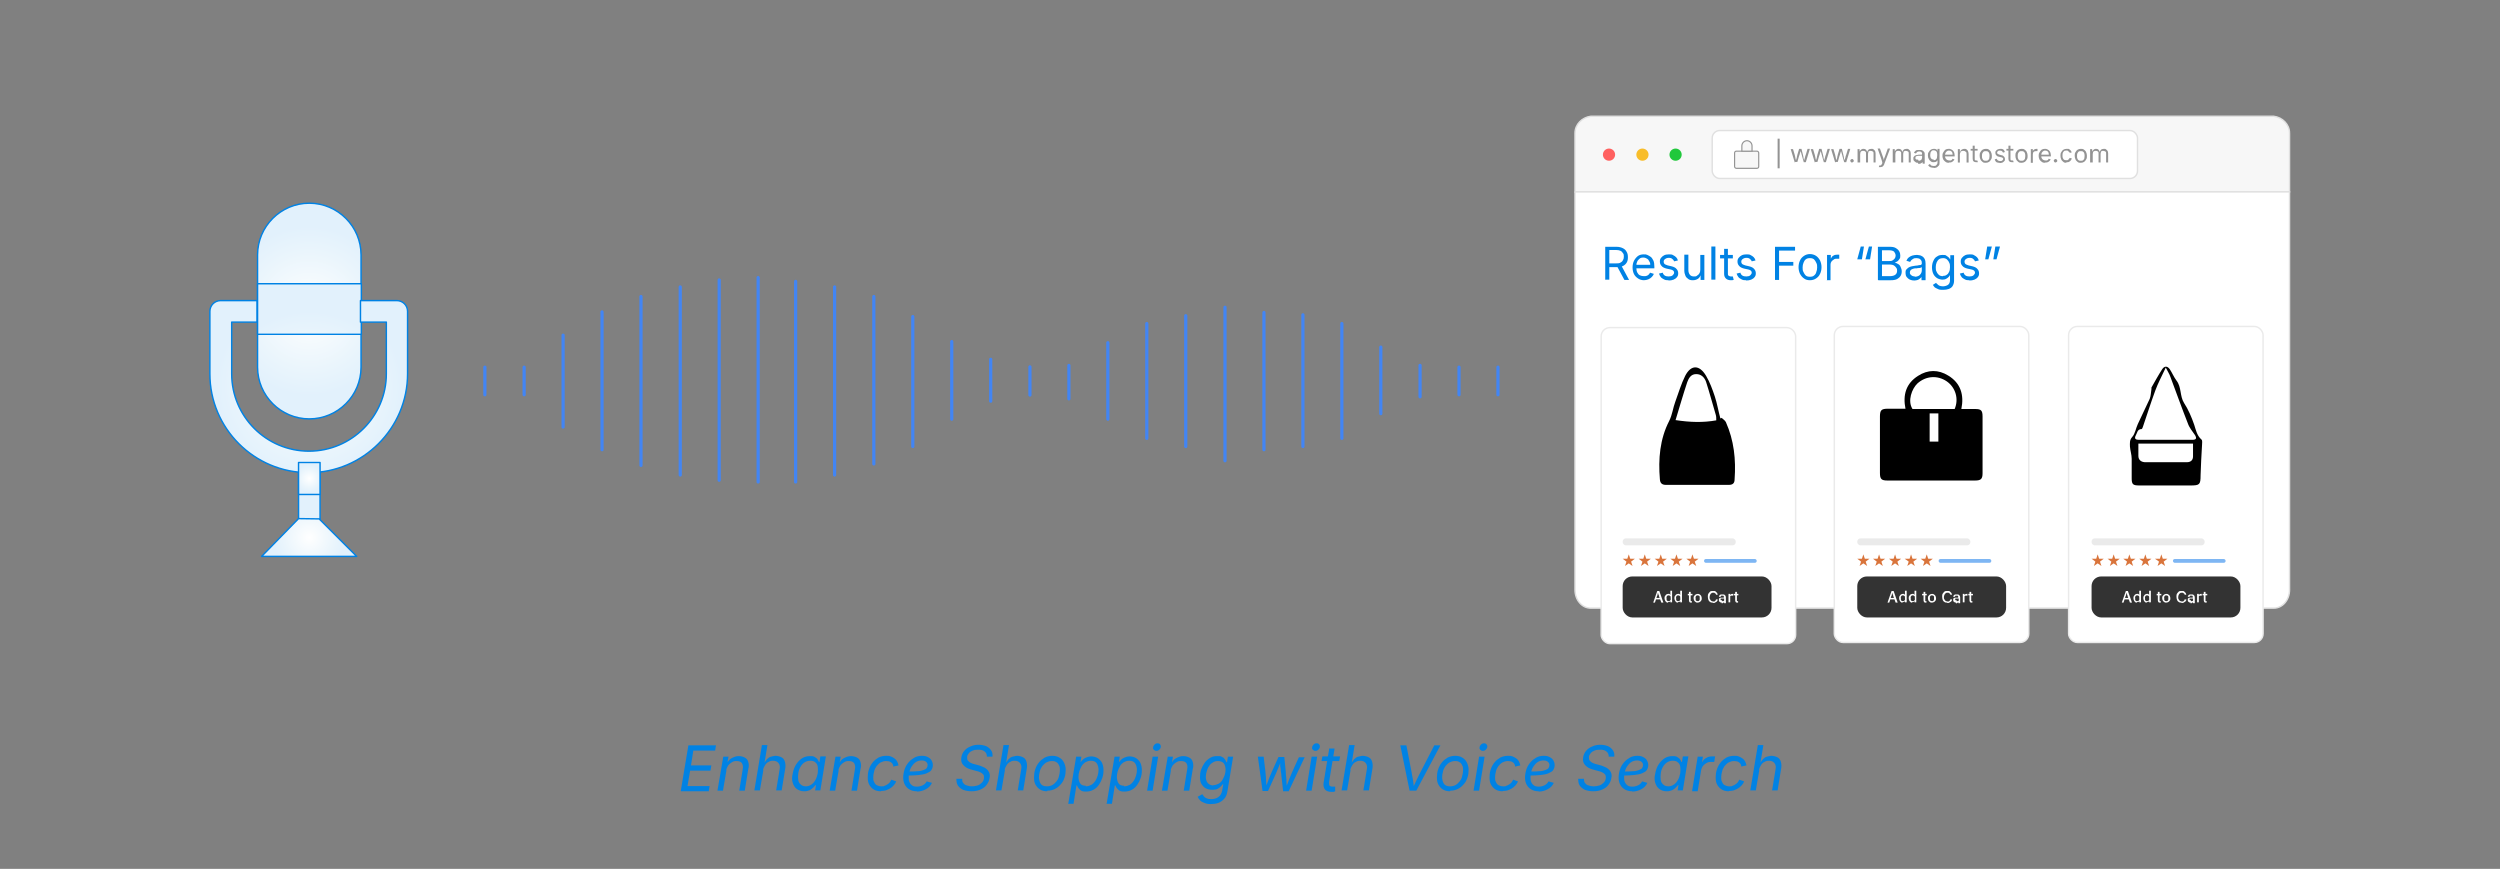 <?xml version="1.0" encoding="UTF-8"?>
<svg id="_09-Voice-Search" data-name=" 09-Voice-Search" xmlns="http://www.w3.org/2000/svg" version="1.1" xmlns:xlink="http://www.w3.org/1999/xlink" viewBox="0 0 860 298.9">
  <rect x="0" y="0" width="860" height="298.9" fill="#808080" stroke="none"/>
  <defs>
    <style>
      .cls-1 {
        fill: #f8bd2a;
      }

      .cls-1, .cls-2, .cls-3, .cls-4, .cls-5, .cls-6, .cls-7, .cls-8, .cls-9, .cls-10, .cls-11 {
        stroke-width: 0px;
      }

      .cls-12, .cls-13 {
        fill: #f7f7f7;
      }

      .cls-12, .cls-13, .cls-14, .cls-15 {
        stroke-miterlimit: 10;
      }

      .cls-12, .cls-14, .cls-15 {
        stroke-width: .5px;
      }

      .cls-12, .cls-15 {
        stroke: #e0e0e0;
      }

      .cls-2 {
        fill: #eaeaea;
      }

      .cls-3 {
        fill: #000;
      }

      .cls-16 {
        fill: url(#radial-gradient-4);
      }

      .cls-16, .cls-17, .cls-18, .cls-19, .cls-20, .cls-21 {
        stroke-linecap: round;
        stroke-linejoin: round;
      }

      .cls-16, .cls-17, .cls-18, .cls-19, .cls-21 {
        stroke: #0082e4;
        stroke-width: .5px;
      }

      .cls-13 {
        stroke: #939393;
        stroke-width: .4px;
      }

      .cls-17 {
        fill: url(#radial-gradient-2);
      }

      .cls-18 {
        fill: url(#radial-gradient);
      }

      .cls-14 {
        stroke: #eaeaea;
      }

      .cls-14, .cls-15, .cls-7 {
        fill: #fff;
      }

      .cls-4 {
        fill: #21c83c;
      }

      .cls-5 {
        fill: #4898ef;
        isolation: isolate;
        opacity: .7;
      }

      .cls-19 {
        fill: url(#radial-gradient-5);
      }

      .cls-20 {
        fill: none;
        stroke: #4285f4;
        stroke-width: 1.1px;
      }

      .cls-6 {
        fill: #333;
      }

      .cls-21 {
        fill: url(#radial-gradient-3);
      }

      .cls-8 {
        fill: #0082e4;
      }

      .cls-9 {
        fill: #d9743b;
      }

      .cls-10 {
        fill: #939393;
      }

      .cls-11 {
        fill: #ff6160;
      }
    </style>
    <radialGradient id="radial-gradient" cx="106.4" cy="193" fx="106.4" fy="193" r="29.1" gradientTransform="translate(0 300) scale(1 -1)" gradientUnits="userSpaceOnUse">
      <stop offset="0" stop-color="#fff"/>
      <stop offset=".7" stop-color="#eaf5fc"/>
      <stop offset="1" stop-color="#e2f1fc"/>
    </radialGradient>
    <radialGradient id="radial-gradient-2" cx="106.4" cy="161.1" fx="106.4" fy="161.1" r="31.8" gradientTransform="translate(0 300) scale(1 -1)" gradientUnits="userSpaceOnUse">
      <stop offset="0" stop-color="#fff"/>
      <stop offset=".7" stop-color="#eaf5fc"/>
      <stop offset="1" stop-color="#e2f1fc"/>
    </radialGradient>
    <radialGradient id="radial-gradient-3" cx="106.4" cy="115.1" fx="106.4" fy="115.1" r="12.4" gradientTransform="translate(0 300) scale(1 -1)" gradientUnits="userSpaceOnUse">
      <stop offset="0" stop-color="#fff"/>
      <stop offset=".7" stop-color="#eaf5fc"/>
      <stop offset="1" stop-color="#e2f1fc"/>
    </radialGradient>
    <radialGradient id="radial-gradient-4" cx="106.4" cy="167.1" fx="106.4" fy="167.1" r="31.9" gradientTransform="translate(0 300) scale(1 -1)" gradientUnits="userSpaceOnUse">
      <stop offset="0" stop-color="#fff"/>
      <stop offset=".7" stop-color="#eaf5fc"/>
      <stop offset="1" stop-color="#e2f1fc"/>
    </radialGradient>
    <radialGradient id="radial-gradient-5" cx="106.4" cy="135.4" fx="106.4" fy="135.4" r="4.7" gradientTransform="translate(0 300) scale(1 -1)" gradientUnits="userSpaceOnUse">
      <stop offset="0" stop-color="#fff"/>
      <stop offset=".7" stop-color="#eaf5fc"/>
      <stop offset="1" stop-color="#e2f1fc"/>
    </radialGradient>
  </defs>
  <path class="cls-8" d="M234.2,272l2.6-15.6h9.5l-.3,1.8h-7.5l-.8,5.1h7l-.3,1.8h-7l-.9,5.3h7.6l-.3,1.8h-9.6Z"/>
  <path class="cls-8" d="M249.9,265l-1.2,7h-1.9l2-11.7h1.8l-.5,2.8h-.3c.5-1.1,1.1-1.9,1.9-2.3s1.5-.7,2.4-.7,1.5.2,2.1.5c.6.3,1,.8,1.2,1.5.2.7.3,1.5,0,2.5l-1.2,7.4h-1.9l1.2-7.4c.2-.9,0-1.6-.3-2.1-.4-.5-1-.7-1.8-.7s-1.1.1-1.6.4c-.5.3-.9.6-1.3,1.1-.3.5-.6,1.1-.7,1.7h0Z"/>
  <path class="cls-8" d="M262.6,264.9l-1.2,7h-1.9l2.6-15.6h1.9l-1.1,6.7h-.3c.4-.7.8-1.3,1.2-1.8.4-.4.9-.8,1.4-.9s1.1-.3,1.6-.3,1.5.2,2,.5c.6.3,1,.8,1.2,1.5s.3,1.5.1,2.5l-1.2,7.4h-1.9l1.2-7.3c.2-.9,0-1.6-.4-2.1s-1-.8-1.8-.8-1.1.1-1.6.4c-.5.2-.9.6-1.2,1.1-.3.5-.6,1-.7,1.7Z"/>
  <path class="cls-8" d="M276.6,272.2c-1,0-1.8-.3-2.5-.8-.7-.5-1.1-1.2-1.4-2.1-.3-.9-.3-2,0-3.2.2-1.2.6-2.3,1.2-3.2.6-.9,1.3-1.6,2.1-2.1.8-.5,1.7-.7,2.7-.7s1.3.1,1.7.4c.4.2.7.5.9.8.2.3.3.6.4.8h.2l.3-1.9h1.9l-1.9,11.7h-1.8l.3-1.8h-.2c-.2.2-.4.5-.7.8-.3.3-.7.6-1.2.9-.5.2-1.1.4-1.8.4ZM277.2,270.5c.7,0,1.3-.2,1.9-.6s1-.9,1.4-1.6c.4-.7.6-1.4.8-2.3.1-.9.1-1.6,0-2.3-.1-.6-.4-1.2-.9-1.5-.4-.4-1-.5-1.7-.5s-1.4.2-2,.6c-.6.4-1,.9-1.4,1.6-.4.7-.6,1.4-.7,2.2-.1.8-.1,1.6,0,2.2.1.7.4,1.2.9,1.6.4.4,1,.6,1.8.6Z"/>
  <path class="cls-8" d="M288.5,265l-1.2,7h-1.9l2-11.7h1.8l-.5,2.8h-.3c.5-1.1,1.1-1.9,1.9-2.3s1.5-.7,2.4-.7,1.5.2,2.1.5,1,.8,1.2,1.5c.2.7.3,1.5,0,2.5l-1.2,7.4h-1.9l1.2-7.4c.2-.9,0-1.6-.3-2.1-.4-.5-1-.7-1.8-.7s-1.1.1-1.6.4c-.5.3-.9.6-1.3,1.1-.3.5-.6,1.1-.7,1.7Z"/>
  <path class="cls-8" d="M303,272.2c-.9,0-1.8-.2-2.4-.6-.7-.4-1.2-1-1.6-1.7-.4-.7-.5-1.6-.5-2.5s.1-1.8.4-2.7.7-1.7,1.3-2.4c.5-.7,1.2-1.2,2-1.7.8-.4,1.7-.6,2.6-.6s1.1,0,1.6.2c.5.2.9.4,1.3.7.4.3.7.6.9,1,.2.4.4.9.5,1.4l-1.8.4c0-.3-.1-.6-.2-.8s-.3-.5-.5-.6c-.2-.2-.5-.3-.8-.4-.3,0-.6-.1-1-.1-.7,0-1.3.2-1.9.5-.5.3-1,.8-1.4,1.3-.4.6-.7,1.2-.8,1.8-.2.7-.3,1.3-.3,2s0,1.1.3,1.6c.2.5.5.9.9,1.1s.9.4,1.6.4.8,0,1.1-.2c.4-.1.7-.3,1-.5.3-.2.6-.4.8-.7.2-.3.4-.6.5-.9l1.7.6c-.2.5-.5,1-.9,1.4-.4.4-.8.8-1.2,1s-.9.5-1.5.7c-.5.1-1.1.2-1.6.2Z"/>
  <path class="cls-8" d="M315.4,272.2c-1,0-1.8-.2-2.5-.6-.7-.4-1.2-.9-1.6-1.6-.4-.7-.6-1.6-.6-2.5s.2-2,.5-2.9c.3-.9.8-1.7,1.4-2.4.6-.7,1.3-1.2,2-1.6s1.6-.6,2.5-.6,1.4.1,2,.4,1,.6,1.3,1.1.5,1,.5,1.7-.2,1.2-.5,1.7c-.3.5-.9.8-1.6,1.1-.7.3-1.6.5-2.7.6s-2.4.2-4,.2l.3-1.4c1.3,0,2.3,0,3.2-.1.9,0,1.5-.2,2.1-.4.5-.2.9-.4,1.1-.7.2-.3.3-.7.3-1.1s-.2-.8-.6-1.1-.9-.4-1.5-.4-1.5.2-2,.6c-.6.4-1,.9-1.4,1.5s-.6,1.2-.8,1.9c-.2.7-.2,1.3-.2,1.9s0,1.1.3,1.6c.2.5.5.8.9,1.1.4.3,1,.4,1.7.4s1.4-.2,2-.5,1-.8,1.3-1.3l1.8.5c-.4.9-1.1,1.7-2.1,2.2-.9.5-2,.8-3.1.8Z"/>
  <path class="cls-8" d="M334.2,272.2c-1.1,0-2.1-.2-2.9-.5-.8-.4-1.4-.9-1.8-1.5s-.5-1.4-.5-2.3h2c0,.6,0,1.1.4,1.5.3.4.7.7,1.2.8.5.2,1.1.3,1.7.3s1.4-.1,2-.3c.6-.2,1.1-.6,1.5-1s.6-.9.7-1.5c0-.5,0-.9-.2-1.2-.2-.3-.6-.6-1-.8-.4-.2-.9-.4-1.5-.5l-1.8-.5c-1.1-.3-2-.8-2.6-1.5-.6-.6-.9-1.5-.7-2.6.1-.9.5-1.7,1-2.3.6-.7,1.3-1.2,2.1-1.5.8-.4,1.8-.6,2.8-.6s1.9.2,2.7.5c.8.4,1.3.9,1.7,1.5.4.6.5,1.3.4,2.1h-1.9c0-.8-.2-1.3-.8-1.8s-1.3-.6-2.3-.6-1.3.1-1.8.3c-.5.2-1,.5-1.3.9-.3.4-.6.8-.6,1.3,0,.5,0,1,.3,1.3.3.3.6.6,1.1.8.4.2.8.3,1.2.4l1.5.4c.4.1.8.3,1.3.5.5.2.9.4,1.3.8.4.3.7.7.9,1.2.2.5.3,1.1.1,1.9-.1.9-.5,1.6-1,2.3-.5.7-1.2,1.2-2.1,1.6s-1.9.6-3.1.6Z"/>
  <path class="cls-8" d="M345.7,264.9l-1.2,7h-1.9l2.6-15.6h1.9l-1.1,6.7h-.3c.4-.7.8-1.3,1.2-1.8.4-.4.9-.8,1.4-.9s1.1-.3,1.6-.3,1.5.2,2,.5c.6.3,1,.8,1.2,1.5s.3,1.5.1,2.5l-1.2,7.4h-1.9l1.2-7.3c.2-.9,0-1.6-.4-2.1s-1-.8-1.8-.8-1.1.1-1.6.4c-.5.2-.9.6-1.2,1.1-.3.5-.6,1-.7,1.7Z"/>
  <path class="cls-8" d="M360.2,272.2c-.9,0-1.8-.2-2.4-.6-.7-.4-1.2-1-1.6-1.7-.4-.7-.5-1.6-.5-2.5s.1-1.8.4-2.7.7-1.7,1.3-2.4c.5-.7,1.2-1.2,2-1.7.8-.4,1.7-.6,2.6-.6s1.8.2,2.4.6c.7.4,1.2.9,1.6,1.7s.6,1.6.6,2.5-.1,1.9-.4,2.7c-.3.9-.7,1.7-1.3,2.3-.6.7-1.2,1.2-2,1.6-.8.4-1.7.6-2.6.6ZM360.2,270.5c.7,0,1.4-.2,1.9-.5s1-.8,1.4-1.3c.4-.5.7-1.2.8-1.8.2-.7.3-1.3.3-2s0-1.1-.3-1.6c-.2-.5-.5-.9-.9-1.1-.4-.3-.9-.4-1.6-.4s-1.3.2-1.9.5c-.5.3-1,.8-1.4,1.3-.4.6-.7,1.2-.8,1.8-.2.7-.3,1.3-.3,2s.2,1.6.6,2.2,1.1.9,2.1.9Z"/>
  <path class="cls-8" d="M367.5,276.4l2.7-16.1h1.8l-.3,1.9h0c.2-.2.4-.5.7-.8.3-.3.7-.6,1.2-.8.5-.2,1.1-.4,1.8-.4s1.6.2,2.2.6c.6.4,1.1.9,1.5,1.6.3.7.5,1.5.5,2.5s-.1,1.8-.4,2.7c-.3.9-.7,1.7-1.2,2.4-.5.7-1.1,1.3-1.9,1.7-.7.4-1.6.6-2.5.6s-1.4-.1-1.8-.4c-.4-.3-.7-.6-.9-.9-.2-.3-.3-.6-.4-.8h-.2l-1,6.3h-1.9ZM373.5,270.5c.7,0,1.3-.2,1.9-.5.5-.3,1-.8,1.4-1.4s.6-1.2.8-1.8c.2-.7.3-1.3.3-2s-.2-1.6-.6-2.2-1.1-.9-2-.9-1.3.2-1.9.5c-.5.3-1,.8-1.3,1.3s-.6,1.2-.8,1.8c-.2.7-.3,1.3-.3,2s.2,1.7.6,2.2c.4.6,1.1.8,1.9.8Z"/>
  <path class="cls-8" d="M380.7,276.4l2.7-16.1h1.8l-.3,1.9h0c.2-.2.4-.5.7-.8.3-.3.7-.6,1.2-.8.5-.2,1.1-.4,1.8-.4s1.6.2,2.2.6c.6.4,1.1.9,1.5,1.6.3.7.5,1.5.5,2.5s-.1,1.8-.4,2.7c-.3.9-.7,1.7-1.2,2.4-.5.7-1.1,1.3-1.9,1.7-.7.4-1.6.6-2.5.6s-1.4-.1-1.8-.4c-.4-.3-.7-.6-.9-.9-.2-.3-.3-.6-.4-.8h-.2l-1,6.3h-1.9ZM386.7,270.5c.7,0,1.3-.2,1.9-.5.5-.3,1-.8,1.4-1.4s.6-1.2.8-1.8c.2-.7.3-1.3.3-2s-.2-1.6-.6-2.2-1.1-.9-2-.9-1.3.2-1.9.5c-.5.3-1,.8-1.3,1.3s-.6,1.2-.8,1.8c-.2.7-.3,1.3-.3,2s.2,1.7.6,2.2c.4.6,1.1.8,1.9.8Z"/>
  <path class="cls-8" d="M394.6,272l1.9-11.7h1.9l-1.9,11.7h-1.9ZM397.8,258.3c-.4,0-.6-.1-.9-.4s-.3-.5-.2-.9c0-.3.2-.6.5-.9s.6-.4,1-.4.7.1.9.4.3.5.2.9c0,.3-.2.6-.5.9s-.6.4-1,.4Z"/>
  <path class="cls-8" d="M402.8,265l-1.2,7h-1.9l2-11.7h1.8l-.5,2.8h-.3c.5-1.1,1.1-1.9,1.9-2.3s1.5-.7,2.4-.7,1.5.2,2.1.5,1,.8,1.2,1.5c.2.7.3,1.5,0,2.5l-1.2,7.4h-1.9l1.2-7.4c.2-.9,0-1.6-.3-2.1-.4-.5-1-.7-1.8-.7s-1.1.1-1.6.4c-.5.3-.9.6-1.3,1.1-.3.5-.6,1.1-.7,1.7Z"/>
  <path class="cls-8" d="M416.6,276.6c-.9,0-1.7-.1-2.3-.4-.6-.2-1.1-.5-1.5-.9-.4-.4-.6-.8-.8-1.2l1.6-.9c.1.2.3.4.5.7.2.3.5.5.9.7s.9.3,1.6.3c1,0,1.8-.2,2.5-.7.7-.5,1.1-1.2,1.3-2.1l.4-2.3h-.2c-.2.3-.4.5-.7.8s-.7.6-1.1.8-1.1.3-1.8.3-1.6-.2-2.2-.5c-.6-.3-1.1-.9-1.5-1.5-.4-.7-.5-1.5-.5-2.4s.1-1.8.4-2.6.7-1.6,1.2-2.3c.5-.7,1.1-1.2,1.9-1.7s1.6-.6,2.5-.6,1.1,0,1.4.2c.4.2.7.3.9.6.2.2.4.5.5.7.1.2.2.4.3.6h.2c0,0,.3-1.9.3-1.9h1.8l-2,12.1c-.2,1-.5,1.8-1.1,2.4-.5.6-1.2,1.1-2,1.4-.8.3-1.7.4-2.6.4ZM417.3,270.1c.7,0,1.3-.2,1.9-.5.5-.3,1-.7,1.3-1.3.3-.5.6-1.1.8-1.7s.3-1.3.3-1.9-.2-1.6-.6-2.1c-.4-.5-1.1-.8-2-.8s-1.3.2-1.8.5c-.5.3-1,.7-1.3,1.3-.4.5-.6,1.1-.8,1.8-.2.6-.3,1.3-.3,1.9s.2,1.6.7,2.1,1.1.8,2,.8Z"/>
  <path class="cls-8" d="M434.3,272l-1.6-11.7h2l.6,5.1c0,.7.2,1.5.2,2.4,0,.9.1,1.9.2,3h-.3c.4-1.1.8-2,1.1-2.9.4-.9.7-1.7,1-2.4l2.3-5.1h2l.5,5.1c0,.7.1,1.5.2,2.4,0,.9.1,1.9.2,3h-.3c.4-1.1.8-2.1,1.1-2.9.4-.9.7-1.7,1-2.4l2.3-5.1h2l-5.5,11.7h-1.9l-.6-5.3c0-.5-.1-1-.2-1.6,0-.6-.1-1.1-.2-1.7,0-.6,0-1.2-.1-1.9h.4c-.2.6-.5,1.2-.7,1.8-.2.6-.5,1.2-.7,1.7-.2.6-.5,1.1-.7,1.6l-2.4,5.3h-1.9Z"/>
  <path class="cls-8" d="M449.3,272l1.9-11.7h1.9l-1.9,11.7h-1.9ZM452.5,258.3c-.4,0-.6-.1-.9-.4s-.3-.5-.2-.9c0-.3.2-.6.5-.9s.6-.4,1-.4.7.1.9.4.3.5.2.9c0,.3-.2.6-.5.9s-.6.4-1,.4Z"/>
  <path class="cls-8" d="M461,260.2l-.3,1.6h-6.1l.3-1.6h6.1ZM457.2,257.5h1.9l-1.9,11.5c0,.5,0,.9.1,1.2.2.2.5.4,1,.4s.3,0,.5,0,.4,0,.5,0v1.6c0,0-.3.1-.5.2-.3,0-.5,0-.8,0-1,0-1.8-.3-2.2-.8s-.6-1.3-.5-2.2l1.9-11.6Z"/>
  <path class="cls-8" d="M464.6,264.9l-1.2,7h-1.9l2.6-15.6h1.9l-1.1,6.7h-.3c.4-.7.8-1.3,1.2-1.8.4-.4.9-.8,1.4-.9s1.1-.3,1.6-.3,1.5.2,2,.5c.6.3,1,.8,1.2,1.5s.3,1.5.1,2.5l-1.2,7.4h-1.9l1.2-7.3c.2-.9,0-1.6-.4-2.1s-1-.8-1.8-.8-1.1.1-1.6.4c-.5.2-.9.6-1.2,1.1-.3.5-.6,1-.7,1.7Z"/>
  <path class="cls-8" d="M484.9,272l-3.2-15.6h2.1l1.8,9.3c.1.6.2,1.4.4,2.2.1.8.3,1.9.4,3.2h-.4c.6-1.3,1.1-2.3,1.5-3.2.4-.9.8-1.6,1.1-2.2l4.8-9.3h2.1l-8.3,15.6h-2.3Z"/>
  <path class="cls-8" d="M498.8,272.2c-.9,0-1.8-.2-2.4-.6-.7-.4-1.2-1-1.6-1.7-.4-.7-.5-1.6-.5-2.5s.1-1.8.4-2.7.7-1.7,1.3-2.4c.5-.7,1.2-1.2,2-1.7.8-.4,1.7-.6,2.6-.6s1.8.2,2.4.6c.7.4,1.2.9,1.6,1.7s.6,1.6.6,2.5-.1,1.9-.4,2.7c-.3.9-.7,1.7-1.3,2.3-.6.7-1.2,1.2-2,1.6-.8.4-1.7.6-2.6.6ZM498.9,270.5c.7,0,1.4-.2,1.9-.5s1-.8,1.4-1.3c.4-.5.7-1.2.8-1.8.2-.7.3-1.3.3-2s0-1.1-.3-1.6c-.2-.5-.5-.9-.9-1.1-.4-.3-.9-.4-1.6-.4s-1.3.2-1.9.5c-.5.3-1,.8-1.4,1.3-.4.6-.7,1.2-.8,1.8-.2.7-.3,1.3-.3,2s.2,1.6.6,2.2,1.1.9,2.1.9Z"/>
  <path class="cls-8" d="M506.9,272l1.9-11.7h1.9l-1.9,11.7h-1.9ZM510.1,258.3c-.4,0-.6-.1-.9-.4s-.3-.5-.2-.9c0-.3.2-.6.5-.9s.6-.4,1-.4.7.1.9.4.3.5.2.9c0,.3-.2.6-.5.9s-.6.4-1,.4Z"/>
  <path class="cls-8" d="M516.9,272.2c-.9,0-1.8-.2-2.4-.6-.7-.4-1.2-1-1.6-1.7-.4-.7-.5-1.6-.5-2.5s.1-1.8.4-2.7.7-1.7,1.3-2.4c.5-.7,1.2-1.2,2-1.7.8-.4,1.7-.6,2.6-.6s1.1,0,1.6.2c.5.2.9.4,1.3.7.4.3.7.6.9,1,.2.4.4.9.5,1.4l-1.8.4c0-.3-.1-.6-.2-.8s-.3-.5-.5-.6c-.2-.2-.5-.3-.8-.4-.3,0-.6-.1-1-.1-.7,0-1.3.2-1.9.5-.5.3-1,.8-1.4,1.3-.4.6-.7,1.2-.8,1.8-.2.7-.3,1.3-.3,2s0,1.1.3,1.6c.2.5.5.9.9,1.1s.9.4,1.6.4.8,0,1.1-.2c.4-.1.7-.3,1-.5.3-.2.6-.4.8-.7.2-.3.4-.6.5-.9l1.7.6c-.2.5-.5,1-.9,1.4-.4.4-.8.8-1.2,1s-.9.5-1.5.7c-.5.1-1.1.2-1.6.2Z"/>
  <path class="cls-8" d="M529.3,272.2c-1,0-1.8-.2-2.5-.6-.7-.4-1.2-.9-1.6-1.6-.4-.7-.6-1.6-.6-2.5s.2-2,.5-2.9c.3-.9.8-1.7,1.4-2.4.6-.7,1.3-1.2,2-1.6s1.6-.6,2.5-.6,1.4.1,2,.4,1,.6,1.3,1.1.5,1,.5,1.7-.2,1.2-.5,1.7c-.3.5-.9.8-1.6,1.1-.7.3-1.6.5-2.7.6s-2.4.2-4,.2l.3-1.4c1.3,0,2.3,0,3.2-.1.9,0,1.5-.2,2.1-.4.5-.2.9-.4,1.1-.7.2-.3.3-.7.3-1.1s-.2-.8-.6-1.1-.9-.4-1.5-.4-1.5.2-2,.6c-.6.4-1,.9-1.4,1.5s-.6,1.2-.8,1.9c-.2.7-.2,1.3-.2,1.9s0,1.1.3,1.6c.2.5.5.8.9,1.1.4.3,1,.4,1.7.4s1.4-.2,2-.5,1-.8,1.3-1.3l1.8.5c-.4.9-1.1,1.7-2.1,2.2-.9.5-2,.8-3.1.8Z"/>
  <path class="cls-8" d="M548.1,272.2c-1.1,0-2.1-.2-2.9-.5-.8-.4-1.4-.9-1.8-1.5s-.5-1.4-.5-2.3h2c0,.6,0,1.1.4,1.5.3.4.7.7,1.2.8.5.2,1.1.3,1.7.3s1.4-.1,2-.3c.6-.2,1.1-.6,1.5-1s.6-.9.7-1.5c0-.5,0-.9-.2-1.2-.2-.3-.6-.6-1-.8-.4-.2-.9-.4-1.5-.5l-1.8-.5c-1.1-.3-2-.8-2.6-1.5-.6-.6-.9-1.5-.7-2.6.1-.9.5-1.7,1-2.3.6-.7,1.3-1.2,2.1-1.5.8-.4,1.8-.6,2.8-.6s1.9.2,2.7.5c.8.4,1.3.9,1.7,1.5.4.6.5,1.3.4,2.1h-1.9c0-.8-.2-1.3-.8-1.8s-1.3-.6-2.3-.6-1.3.1-1.8.3c-.5.2-1,.5-1.3.9-.3.4-.6.8-.6,1.3,0,.5,0,1,.3,1.3.3.3.6.6,1.1.8.4.2.8.3,1.2.4l1.5.4c.4.1.8.3,1.3.5.5.2.9.4,1.3.8.4.3.7.7.9,1.2.2.5.3,1.1.1,1.9-.1.9-.5,1.6-1,2.3-.5.7-1.2,1.2-2.1,1.6s-1.9.6-3.1.6Z"/>
  <path class="cls-8" d="M561.5,272.2c-1,0-1.8-.2-2.5-.6-.7-.4-1.2-.9-1.6-1.6-.4-.7-.6-1.6-.6-2.5s.2-2,.5-2.9c.3-.9.8-1.7,1.4-2.4.6-.7,1.3-1.2,2-1.6s1.6-.6,2.5-.6,1.4.1,2,.4,1,.6,1.3,1.1.5,1,.5,1.7-.2,1.2-.5,1.7c-.3.5-.9.8-1.6,1.1-.7.3-1.6.5-2.7.6s-2.4.2-4,.2l.3-1.4c1.3,0,2.3,0,3.2-.1.9,0,1.5-.2,2.1-.4.5-.2.9-.4,1.1-.7.2-.3.3-.7.3-1.1s-.2-.8-.6-1.1-.9-.4-1.5-.4-1.5.2-2,.6c-.6.4-1,.9-1.4,1.5s-.6,1.2-.8,1.9c-.2.7-.2,1.3-.2,1.9s0,1.1.3,1.6c.2.5.5.8.9,1.1.4.3,1,.4,1.7.4s1.4-.2,2-.5,1-.8,1.3-1.3l1.8.5c-.4.9-1.1,1.7-2.1,2.2-.9.5-2,.8-3.1.8Z"/>
  <path class="cls-8" d="M573.3,272.2c-1,0-1.8-.3-2.5-.8-.7-.5-1.1-1.2-1.4-2.1-.3-.9-.3-2,0-3.2.2-1.2.6-2.3,1.2-3.2.6-.9,1.3-1.6,2.1-2.1.8-.5,1.7-.7,2.7-.7s1.3.1,1.7.4c.4.2.7.5.9.8.2.3.3.6.4.8h.2l.3-1.9h1.9l-1.9,11.7h-1.8l.3-1.8h-.2c-.2.2-.4.5-.7.8-.3.3-.7.6-1.2.9-.5.2-1.1.4-1.8.4ZM573.9,270.5c.7,0,1.3-.2,1.9-.6s1-.9,1.4-1.6c.4-.7.6-1.4.8-2.3.1-.9.1-1.6,0-2.3-.1-.6-.4-1.2-.9-1.5-.4-.4-1-.5-1.7-.5s-1.4.2-2,.6c-.6.4-1,.9-1.4,1.6-.4.7-.6,1.4-.7,2.2-.1.8-.1,1.6,0,2.2.1.7.4,1.2.9,1.6.4.4,1,.6,1.8.6Z"/>
  <path class="cls-8" d="M582.1,272l1.9-11.7h1.8l-.3,1.8h.1c.3-.6.8-1.1,1.4-1.4.6-.4,1.3-.5,2-.5s.3,0,.5,0c.2,0,.3,0,.5,0l-.3,1.9c0,0-.2,0-.4,0-.2,0-.4,0-.7,0-.6,0-1.1.1-1.6.4s-.9.6-1.2,1c-.3.4-.5.9-.6,1.4l-1.2,7.3h-1.9Z"/>
  <path class="cls-8" d="M594.7,272.2c-.9,0-1.8-.2-2.4-.6-.7-.4-1.2-1-1.6-1.7-.4-.7-.5-1.6-.5-2.5s.1-1.8.4-2.7.7-1.7,1.3-2.4c.5-.7,1.2-1.2,2-1.7.8-.4,1.7-.6,2.6-.6s1.1,0,1.6.2c.5.2.9.4,1.3.7.4.3.7.6.9,1,.2.4.4.9.5,1.4l-1.8.4c0-.3-.1-.6-.2-.8s-.3-.5-.5-.6c-.2-.2-.5-.3-.8-.4-.3,0-.6-.1-1-.1-.7,0-1.3.2-1.9.5-.5.3-1,.8-1.4,1.3-.4.6-.7,1.2-.8,1.8-.2.7-.3,1.3-.3,2s0,1.1.3,1.6c.2.5.5.9.9,1.1s.9.4,1.6.4.8,0,1.1-.2c.4-.1.7-.3,1-.5.3-.2.6-.4.8-.7.2-.3.4-.6.5-.9l1.7.6c-.2.5-.5,1-.9,1.4-.4.4-.8.8-1.2,1s-.9.5-1.5.7c-.5.1-1.1.2-1.6.2Z"/>
  <path class="cls-8" d="M605.2,264.9l-1.2,7h-1.9l2.6-15.6h1.9l-1.1,6.7h-.3c.4-.7.8-1.3,1.2-1.8.4-.4.9-.8,1.4-.9s1.1-.3,1.6-.3,1.5.2,2,.5c.6.3,1,.8,1.2,1.5s.3,1.5.1,2.5l-1.2,7.4h-1.9l1.2-7.3c.2-.9,0-1.6-.4-2.1s-1-.8-1.8-.8-1.1.1-1.6.4c-.5.2-.9.6-1.2,1.1-.3.5-.6,1-.7,1.7Z"/>
  <path class="cls-20" d="M234,163.4v-64.7M220.5,160.1v-58.1M207.1,154.7v-47.4M193.7,146.9v-31.6M180.3,135.8v-9.5M166.8,135.8v-9.5M515.3,135.8v-9.5M273.7,165.8v-69M260.8,165.8v-70.3M247.4,165.2v-68.9M287.1,163.4v-64.7M300.6,159.6v-57.6M434.8,154.7v-47.2M448.2,153.6v-45.3M407.9,153.6v-45M314,153.6v-44.7M461.6,150.8v-39.5M394.5,150.8v-39.5M327.4,144.2v-26.7M381.1,144.2v-26.3M475,142.3v-22.9M340.8,138v-14.4M367.7,137.2v-11.5M488.5,136.5v-10.8M354.3,135.9v-9.7M501.9,135.8v-9.5M421.4,158.5v-52.8"/>
  <path class="cls-18" d="M106.4,144.1c-9.8,0-17.8-8-17.8-17.8v-38.6c0-9.8,8-17.8,17.8-17.8s17.8,8,17.8,17.8v38.6c0,9.8-8,17.8-17.8,17.8h0Z"/>
  <path class="cls-17" d="M88.6,97.6h35.7v17.4h-35.7s0-17.4,0-17.4ZM102.7,159.1h7.4v21h-7.4v-21Z"/>
  <path class="cls-21" d="M109.9,178.6l12.8,12.8h-32.7l12.7-13s7.3.1,7.3.1Z"/>
  <path class="cls-16" d="M124.2,110.8h8.7v17.8c0,14.6-11.9,26.6-26.6,26.6s-26.6-11.9-26.6-26.6v-17.8h8.7v-7.4h-12.5c-2.1,0-3.7,1.7-3.7,3.7v21.5c0,18.8,15.3,34,34,34s34-15.3,34-34v-21.5c0-2.1-1.7-3.7-3.7-3.7h-12.5v7.4h0Z"/>
  <path class="cls-19" d="M102.7,159.1h7.4v11h-7.4v-11Z"/>
  <path class="cls-12" d="M787.6,45.8c0-3-2.4-5.4-5.4-5.8h-235c-3,.4-5.4,2.8-5.4,5.8v20.2h245.8v-20.2Z"/>
  <path class="cls-15" d="M541.8,66v136.9c0,3.5,2.4,6.3,5.4,6.3h235c3,0,5.4-2.8,5.4-6.3V66h-245.9Z"/>
  <circle class="cls-11" cx="553.5" cy="53.2" r="2.1"/>
  <circle class="cls-1" cx="565" cy="53.2" r="2.1"/>
  <circle class="cls-4" cx="576.4" cy="53.2" r="2.1"/>
  <rect class="cls-15" x="589" y="44.9" width="146.3" height="16.5" rx="2.6" ry="2.6"/>
  <path class="cls-10" d="M612.2,47.7v10.2h-.7v-10.2h.7Z"/>
  <path class="cls-10" d="M617.4,55.9l-1.4-4.6h.8l.6,2c0,.3.2.6.2.9,0,.4.2.7.3,1.2h-.1c0-.4.2-.8.3-1.2,0-.4.2-.7.2-1l.6-2h.8l.5,2c0,.3.2.6.2,1,0,.4.2.7.3,1.2h-.1c0-.4.2-.8.3-1.2,0-.3.2-.7.3-1l.6-2h.8l-1.4,4.6h-.7l-.6-2.1c0-.2-.1-.4-.2-.7,0-.2-.1-.4-.2-.7,0-.2-.1-.5-.2-.7h.2c0,.2-.1.5-.2.7s-.1.5-.2.7c0,.2-.1.4-.2.6l-.6,2.1h-.7Z"/>
  <path class="cls-10" d="M624.3,55.9l-1.4-4.6h.8l.6,2c0,.3.2.6.2.9,0,.4.2.7.3,1.2h-.1c0-.4.2-.8.3-1.2,0-.4.2-.7.2-1l.6-2h.8l.5,2c0,.3.2.6.2,1,0,.4.2.7.3,1.2h-.1c0-.4.2-.8.3-1.2,0-.3.2-.7.3-1l.6-2h.8l-1.4,4.6h-.7l-.6-2.1c0-.2-.1-.4-.2-.7,0-.2-.1-.4-.2-.7,0-.2-.1-.5-.2-.7h.2c0,.2-.1.5-.2.7s-.1.5-.2.7c0,.2-.1.4-.2.6l-.6,2.1h-.7Z"/>
  <path class="cls-10" d="M631.3,55.9l-1.4-4.6h.8l.6,2c0,.3.2.6.2.9,0,.4.2.7.3,1.2h-.1c0-.4.2-.8.3-1.2,0-.4.2-.7.2-1l.6-2h.8l.5,2c0,.3.2.6.2,1,0,.4.2.7.3,1.2h-.1c0-.4.2-.8.3-1.2,0-.3.2-.7.3-1l.6-2h.8l-1.4,4.6h-.7l-.6-2.1c0-.2-.1-.4-.2-.7,0-.2-.1-.4-.2-.7,0-.2-.1-.5-.2-.7h.2c0,.2-.1.5-.2.7s-.1.5-.2.7c0,.2-.1.4-.2.6l-.6,2.1h-.7Z"/>
  <path class="cls-10" d="M637.1,55.9c-.2,0-.3,0-.4-.2-.1-.1-.2-.2-.2-.4s0-.3.2-.4c.1-.1.2-.2.4-.2s.3,0,.4.2c.1.1.2.2.2.4s0,.3-.2.4-.2.2-.4.2Z"/>
  <path class="cls-10" d="M639,55.9v-4.6h.7v1s0,0,0,0c0-.3.2-.5.3-.6s.3-.3.5-.4.4-.1.6-.1c.3,0,.6.1.8.3s.3.5.4.8h0c0-.2.2-.4.3-.6.1-.2.3-.3.5-.4.2,0,.4-.1.7-.1s.5,0,.7.2.4.3.5.5c.1.2.2.5.2.9v3.1h-.7v-3.1c0-.3,0-.6-.3-.7-.2-.1-.4-.2-.7-.2s-.4,0-.5.1c-.2,0-.3.2-.3.4,0,.2-.1.3-.1.5v3h-.7v-3.2c0-.3,0-.5-.3-.6-.2-.2-.4-.2-.7-.2s-.3,0-.5.1c-.2,0-.3.2-.4.4,0,.2-.1.4-.1.6v2.9h-.7Z"/>
  <path class="cls-10" d="M646.3,57.5l.2-.6h0c.2,0,.3,0,.4,0,.1,0,.2,0,.3-.2,0-.1.2-.3.3-.5v-.4c.1,0-1.6-4.7-1.6-4.7h.8l1,2.8c.1.3.2.6.3.9,0,.3.1.6.2.8h-.3c0-.3.2-.5.2-.8,0-.3.2-.6.3-.9l1-2.8h.8l-2,5.3c0,.2-.2.4-.3.6-.1.2-.3.3-.5.4-.2,0-.4.1-.6.1s-.2,0-.3,0c0,0-.2,0-.2,0Z"/>
  <path class="cls-10" d="M651.1,55.9v-4.6h.7v1s0,0,0,0c0-.3.2-.5.3-.6s.3-.3.5-.4.4-.1.6-.1c.3,0,.6.1.8.3s.3.5.4.8h0c0-.2.2-.4.3-.6.1-.2.3-.3.5-.4.2,0,.4-.1.7-.1s.5,0,.7.2.4.3.5.5c.1.2.2.5.2.9v3.1h-.7v-3.1c0-.3,0-.6-.3-.7-.2-.1-.4-.2-.7-.2s-.4,0-.5.1c-.2,0-.3.2-.3.4,0,.2-.1.3-.1.5v3h-.7v-3.2c0-.3,0-.5-.3-.6-.2-.2-.4-.2-.7-.2s-.3,0-.5.1c-.2,0-.3.2-.4.4,0,.2-.1.4-.1.6v2.9h-.7Z"/>
  <path class="cls-10" d="M659.8,56c-.3,0-.6,0-.8-.2-.2-.1-.4-.3-.6-.5s-.2-.5-.2-.8,0-.5.2-.6c.1-.2.2-.3.4-.4.2,0,.4-.2.6-.2.2,0,.4,0,.6-.1.3,0,.5,0,.7,0,.2,0,.3,0,.4,0,0,0,.1-.1.1-.2h0c0-.2,0-.4-.1-.5,0-.1-.2-.2-.3-.3-.1,0-.3-.1-.5-.1s-.4,0-.6.1c-.2,0-.3.2-.4.3,0,.1-.2.2-.2.3l-.7-.2c.1-.3.3-.5.5-.7.2-.2.4-.3.7-.3s.5,0,.7,0,.3,0,.5,0c.2,0,.4.1.6.2.2.1.3.3.5.5s.2.5.2.9v3.1h-.7v-.6h0c0,.1-.1.2-.3.3s-.3.2-.5.3c-.2,0-.4.1-.7.1ZM660,55.3c.3,0,.5,0,.7-.2.2-.1.3-.2.4-.4,0-.2.1-.4.1-.5v-.6s0,0-.2,0c-.1,0-.2,0-.4,0-.1,0-.3,0-.4,0-.1,0-.2,0-.3,0-.2,0-.3,0-.5.1-.2,0-.3.1-.4.2,0,.1-.1.2-.1.4s0,.3.1.4.2.2.3.2c.1,0,.3,0,.5,0Z"/>
  <path class="cls-10" d="M665.2,57.7c-.3,0-.6,0-.9-.1-.2,0-.5-.2-.6-.3-.2-.1-.3-.3-.4-.5l.6-.4c0,0,.1.2.2.3,0,.1.2.2.4.3.2,0,.4.1.7.1s.7,0,.9-.3c.2-.2.4-.5.4-.8v-.9h0c0,0-.1.2-.2.3s-.2.2-.4.3c-.2,0-.4.1-.7.1s-.7,0-1-.3c-.3-.2-.5-.4-.7-.8-.2-.3-.3-.7-.3-1.2s0-.9.3-1.2c.2-.4.4-.6.7-.8.3-.2.6-.3,1-.3s.5,0,.7.1c.2,0,.3.2.4.3,0,.1.2.2.2.3h0v-.7h.7v4.8c0,.4,0,.7-.3,1s-.4.4-.7.6c-.3.1-.6.2-1,.2ZM665.2,55.1c.3,0,.5,0,.7-.2.2-.1.3-.3.4-.6,0-.2.1-.5.1-.9s0-.6-.1-.9c0-.3-.2-.4-.4-.6-.2-.1-.4-.2-.7-.2s-.5,0-.7.2-.3.4-.4.6c0,.3-.1.5-.1.8s0,.6.1.8c0,.2.2.4.4.6.2.1.4.2.7.2Z"/>
  <path class="cls-10" d="M670.5,56c-.4,0-.8,0-1.2-.3-.3-.2-.6-.5-.8-.8-.2-.4-.3-.8-.3-1.2s0-.9.3-1.3c.2-.4.4-.6.7-.9.3-.2.7-.3,1.1-.3s.5,0,.7.1.5.2.7.4c.2.2.4.4.5.7s.2.7.2,1.1v.3h-3.6v-.6h3.2l-.3.2c0-.3,0-.6-.1-.8,0-.2-.2-.4-.4-.6-.2-.1-.4-.2-.7-.2s-.5,0-.7.2c-.2.1-.4.3-.5.5-.1.2-.2.5-.2.7v.4c0,.3,0,.6.2.9.1.2.3.4.5.5.2.1.5.2.7.2s.3,0,.5,0c.1,0,.3-.1.4-.2.1-.1.2-.2.2-.4l.7.2c0,.2-.2.4-.4.6-.2.2-.4.3-.6.4s-.5.1-.9.1Z"/>
  <path class="cls-10" d="M674.2,53.1v2.8h-.7v-4.6h.7v1.1s0,0,0,0c.1-.4.3-.7.6-.9.3-.2.6-.3.9-.3s.6,0,.8.2.4.3.5.6c.1.3.2.6.2,1v2.9h-.7v-2.9c0-.4,0-.6-.3-.8-.2-.2-.4-.3-.8-.3s-.4,0-.6.1c-.2,0-.3.2-.4.4-.1.2-.2.4-.2.7Z"/>
  <path class="cls-10" d="M680.3,51.2v.6h-2.4v-.6h2.4ZM678.6,50.1h.7v4.5c0,.2,0,.4.1.5,0,0,.2.1.4.1s.1,0,.2,0c0,0,.1,0,.2,0l.2.6c0,0-.2,0-.3,0,0,0-.2,0-.3,0-.4,0-.7-.1-.9-.3-.2-.2-.3-.5-.3-.9v-4.6Z"/>
  <path class="cls-10" d="M683.1,56c-.4,0-.8,0-1.1-.3s-.6-.5-.7-.8c-.2-.4-.3-.8-.3-1.3s0-.9.3-1.3c.2-.4.4-.6.7-.8.3-.2.7-.3,1.1-.3s.8,0,1.1.3c.3.2.6.5.7.8.2.4.3.8.3,1.3s0,.9-.3,1.3c-.2.4-.4.6-.7.8-.3.2-.7.3-1.1.3ZM683.1,55.3c.3,0,.6,0,.8-.2.2-.2.4-.4.4-.6s.1-.5.1-.8,0-.6-.1-.9-.2-.5-.4-.6c-.2-.2-.5-.2-.8-.2s-.6,0-.8.2c-.2.2-.3.4-.4.6s-.1.5-.1.9,0,.6.1.8.2.5.4.6c.2.2.5.2.8.2Z"/>
  <path class="cls-10" d="M687.9,56c-.3,0-.6,0-.8-.1-.2,0-.5-.2-.6-.4s-.3-.4-.3-.7l.7-.2c0,.3.2.4.4.6.2.1.4.2.7.2s.6,0,.8-.2.3-.3.3-.5,0-.3-.2-.4c-.1-.1-.3-.2-.5-.2l-.8-.2c-.4,0-.7-.3-.9-.5-.2-.2-.3-.5-.3-.8s0-.5.2-.7c.1-.2.4-.4.6-.5.3-.1.6-.2.9-.2s.6,0,.8.1.4.2.5.4.2.4.3.6l-.7.2c0-.2-.2-.3-.3-.5-.1-.1-.4-.2-.7-.2s-.5,0-.7.2c-.2.1-.3.3-.3.5s0,.3.2.4c.1.1.3.2.6.3l.7.2c.4,0,.7.3.9.5.2.2.3.5.3.8s0,.5-.2.7c-.2.2-.4.4-.6.5-.3.1-.6.2-1,.2Z"/>
  <path class="cls-10" d="M692.6,51.2v.6h-2.4v-.6h2.4ZM690.9,50.1h.7v4.5c0,.2,0,.4.1.5,0,0,.2.1.4.1s.1,0,.2,0c0,0,.1,0,.2,0l.2.6c0,0-.2,0-.3,0,0,0-.2,0-.3,0-.4,0-.7-.1-.9-.3-.2-.2-.3-.5-.3-.9v-4.6Z"/>
  <path class="cls-10" d="M695.4,56c-.4,0-.8,0-1.1-.3s-.6-.5-.7-.8c-.2-.4-.3-.8-.3-1.3s0-.9.3-1.3c.2-.4.4-.6.7-.8.3-.2.7-.3,1.1-.3s.8,0,1.1.3c.3.2.6.5.7.8.2.4.3.8.3,1.3s0,.9-.3,1.3c-.2.4-.4.6-.7.8-.3.2-.7.3-1.1.3ZM695.4,55.3c.3,0,.6,0,.8-.2.2-.2.4-.4.4-.6s.1-.5.1-.8,0-.6-.1-.9-.2-.5-.4-.6c-.2-.2-.5-.2-.8-.2s-.6,0-.8.2c-.2.2-.3.4-.4.6s-.1.5-.1.9,0,.6.1.8.2.5.4.6c.2.2.5.2.8.2Z"/>
  <path class="cls-10" d="M698.6,55.9v-4.6h.7v.7h0c0-.2.2-.4.5-.6.2-.1.5-.2.7-.2s.1,0,.2,0c0,0,.1,0,.2,0v.8s0,0-.2,0c0,0-.2,0-.3,0-.2,0-.4,0-.6.1s-.3.2-.4.4c0,.2-.1.3-.1.6v2.9h-.7Z"/>
  <path class="cls-10" d="M703.6,56c-.4,0-.8,0-1.2-.3-.3-.2-.6-.5-.8-.8-.2-.4-.3-.8-.3-1.2s0-.9.3-1.3c.2-.4.4-.6.7-.9.3-.2.7-.3,1.1-.3s.5,0,.7.1.5.2.7.4c.2.2.4.4.5.7s.2.7.2,1.1v.3h-3.6v-.6h3.2l-.3.2c0-.3,0-.6-.1-.8,0-.2-.2-.4-.4-.6-.2-.1-.4-.2-.7-.2s-.5,0-.7.2c-.2.1-.4.3-.5.5-.1.2-.2.5-.2.7v.4c0,.3,0,.6.2.9.1.2.3.4.5.5.2.1.5.2.7.2s.3,0,.5,0c.1,0,.3-.1.4-.2.1-.1.2-.2.2-.4l.7.2c0,.2-.2.4-.4.6-.2.2-.4.3-.6.4s-.5.1-.9.1Z"/>
  <path class="cls-10" d="M707.1,55.9c-.2,0-.3,0-.4-.2-.1-.1-.2-.2-.2-.4s0-.3.2-.4c.1-.1.2-.2.4-.2s.3,0,.4.2c.1.1.2.2.2.4s0,.3-.2.4-.2.2-.4.2Z"/>
  <path class="cls-10" d="M710.9,56c-.4,0-.8,0-1.1-.3s-.6-.5-.7-.8c-.2-.4-.3-.8-.3-1.3s0-.9.3-1.3c.2-.4.4-.6.7-.8.3-.2.7-.3,1.1-.3s.4,0,.6,0,.4.1.5.3c.2.1.3.2.4.4.1.2.2.3.3.5l-.7.2c0-.1,0-.2-.2-.3s-.2-.2-.3-.3c0,0-.2-.1-.3-.2s-.3,0-.4,0c-.3,0-.6,0-.8.2-.2.2-.3.4-.4.6s-.1.5-.1.9,0,.6.1.8.2.5.4.6c.2.2.5.2.8.2s.3,0,.4,0c.1,0,.2-.1.3-.2.1,0,.2-.2.3-.3,0-.1.1-.2.2-.3l.7.2c0,.2-.2.4-.3.6-.1.2-.3.3-.4.4s-.3.2-.6.3c-.2,0-.4,0-.6,0Z"/>
  <path class="cls-10" d="M715.8,56c-.4,0-.8,0-1.1-.3s-.6-.5-.7-.8c-.2-.4-.3-.8-.3-1.3s0-.9.3-1.3c.2-.4.4-.6.7-.8.3-.2.7-.3,1.1-.3s.8,0,1.1.3c.3.2.6.5.7.8.2.4.3.8.3,1.3s0,.9-.3,1.3c-.2.4-.4.6-.7.8-.3.2-.7.3-1.1.3ZM715.8,55.3c.3,0,.6,0,.8-.2.2-.2.4-.4.4-.6s.1-.5.1-.8,0-.6-.1-.9-.2-.5-.4-.6c-.2-.2-.5-.2-.8-.2s-.6,0-.8.2c-.2.2-.3.4-.4.6s-.1.5-.1.9,0,.6.1.8.2.5.4.6c.2.2.5.2.8.2Z"/>
  <path class="cls-10" d="M719,55.9v-4.6h.7v1s0,0,0,0c0-.3.2-.5.3-.6s.3-.3.5-.4.4-.1.6-.1c.3,0,.6.1.8.3s.3.5.4.8h0c0-.2.2-.4.3-.6.1-.2.3-.3.5-.4.2,0,.4-.1.7-.1s.5,0,.7.2.4.3.5.5c.1.2.2.5.2.9v3.1h-.7v-3.1c0-.3,0-.6-.3-.7-.2-.1-.4-.2-.7-.2s-.4,0-.5.1c-.2,0-.3.2-.3.4,0,.2-.1.3-.1.5v3h-.7v-3.2c0-.3,0-.5-.3-.6-.2-.2-.4-.2-.7-.2s-.3,0-.5.1c-.2,0-.3.2-.4.4,0,.2-.1.4-.1.6v2.9h-.7Z"/>
  <rect class="cls-13" x="596.7" y="52" width="8.3" height="5.9" rx=".6" ry=".6"/>
  <path class="cls-13" d="M600.9,48.4h0c1,0,1.8.8,1.8,1.8v1.8h-3.5v-1.8c0-1,.8-1.8,1.8-1.8Z"/>
  <rect class="cls-14" x="631" y="112.3" width="66.9" height="108.7" rx="3" ry="3"/>
  <rect class="cls-6" x="638.9" y="198.3" width="51.2" height="14.1" rx="3.3" ry="3.3"/>
  <rect class="cls-2" x="638.9" y="185.2" width="38.9" height="2.4" rx="1.1" ry="1.1"/>
  <rect class="cls-5" x="666.9" y="192.3" width="18.1" height="1.3" rx=".6" ry=".6"/>
  <polygon class="cls-9" points="641 190.7 641.5 192.2 643.1 192.2 641.8 193.2 642.3 194.7 641 193.8 639.7 194.7 640.2 193.2 638.9 192.2 640.5 192.2 641 190.7"/>
  <polygon class="cls-9" points="646.4 190.7 646.9 192.2 648.5 192.2 647.2 193.2 647.7 194.7 646.4 193.8 645.1 194.7 645.6 193.2 644.3 192.2 645.9 192.2 646.4 190.7"/>
  <polygon class="cls-9" points="651.9 190.7 652.4 192.2 654 192.2 652.7 193.2 653.2 194.7 651.9 193.8 650.6 194.7 651.1 193.2 649.8 192.2 651.4 192.2 651.9 190.7"/>
  <polygon class="cls-9" points="657.4 190.7 657.9 192.2 659.5 192.2 658.2 193.2 658.7 194.7 657.4 193.8 656.1 194.7 656.6 193.2 655.2 192.2 656.9 192.2 657.4 190.7"/>
  <polygon class="cls-9" points="662.8 190.7 663.3 192.2 664.9 192.2 663.6 193.2 664.1 194.7 662.8 193.8 661.5 194.7 662 193.2 660.7 192.2 662.3 192.2 662.8 190.7"/>
  <path class="cls-7" d="M649.3,207.3l1.4-4h.7l1.4,4h-.7l-.8-2.2c0-.2-.1-.4-.2-.6,0-.2-.2-.5-.2-.9h.1c0,.3-.2.6-.2.9,0,.2-.1.5-.2.6l-.7,2.2h-.7ZM650.1,206.2v-.5h2.1v.5h-2.1Z"/>
  <path class="cls-7" d="M654.5,207.3c-.2,0-.5,0-.6-.2-.2-.1-.3-.3-.4-.5s-.2-.5-.2-.8,0-.6.2-.8c.1-.2.3-.4.4-.5.2-.1.4-.2.6-.2s.3,0,.4,0c.1,0,.2.1.3.2,0,0,.1.2.1.2h0v-1.5h.6v4h-.6v-.5h0c0,0,0,.1-.1.2s-.2.2-.3.2-.3,0-.4,0ZM654.6,206.8c.2,0,.3,0,.4-.1.1,0,.2-.2.3-.4s0-.3,0-.5,0-.4,0-.5-.1-.3-.3-.4c-.1,0-.3-.1-.4-.1s-.3,0-.4.1-.2.2-.3.4,0,.3,0,.5,0,.4,0,.5c0,.2.1.3.3.4s.3.1.4.1Z"/>
  <path class="cls-7" d="M657.8,207.3c-.2,0-.5,0-.6-.2-.2-.1-.3-.3-.4-.5s-.2-.5-.2-.8,0-.6.2-.8c.1-.2.3-.4.4-.5.2-.1.4-.2.6-.2s.3,0,.4,0c.1,0,.2.1.3.2,0,0,.1.2.1.2h0v-1.5h.6v4h-.6v-.5h0c0,0,0,.1-.1.2s-.2.2-.3.2-.3,0-.4,0ZM658,206.8c.2,0,.3,0,.4-.1.1,0,.2-.2.3-.4s0-.3,0-.5,0-.4,0-.5-.1-.3-.3-.4c-.1,0-.3-.1-.4-.1s-.3,0-.4.1-.2.2-.3.4,0,.3,0,.5,0,.4,0,.5c0,.2.1.3.3.4s.3.1.4.1Z"/>
  <path class="cls-7" d="M662.8,204.3v.5h-1.6v-.5h1.6ZM661.7,203.6h.6v2.9c0,.1,0,.2,0,.3,0,0,.1,0,.2,0s0,0,.1,0c0,0,0,0,.1,0v.5s0,0,0,0c0,0-.1,0-.2,0-.3,0-.5,0-.6-.2-.1-.1-.2-.3-.2-.6v-2.9Z"/>
  <path class="cls-7" d="M664.6,207.3c-.3,0-.5,0-.7-.2-.2-.1-.4-.3-.5-.5-.1-.2-.2-.5-.2-.8s0-.6.2-.8.3-.4.5-.5c.2-.1.5-.2.7-.2s.5,0,.7.2c.2.1.4.3.5.5s.2.5.2.8,0,.6-.2.8c-.1.2-.3.4-.5.5-.2.1-.5.2-.7.2ZM664.6,206.8c.2,0,.3,0,.4-.1.1,0,.2-.2.3-.4,0-.2,0-.3,0-.5s0-.4,0-.5c0-.2-.1-.3-.3-.4-.1,0-.3-.1-.4-.1s-.3,0-.4.1c-.1,0-.2.2-.3.4s0,.3,0,.5,0,.4,0,.5c0,.2.1.3.3.4.1,0,.3.1.4.1Z"/>
  <path class="cls-7" d="M669.8,207.3c-.3,0-.6,0-.9-.2-.3-.2-.5-.4-.6-.7s-.2-.7-.2-1.1,0-.8.2-1.1.4-.5.6-.7.6-.2.9-.2.4,0,.6,0c.2,0,.3.1.5.3s.3.3.4.4c0,.2.2.4.2.6h-.6c0-.1,0-.2-.1-.3,0,0-.1-.2-.2-.2s-.2-.1-.3-.2c-.1,0-.2,0-.4,0-.2,0-.4,0-.6.2-.2.1-.3.3-.4.5-.1.2-.2.5-.2.8s0,.6.2.8c.1.2.2.4.4.5.2.1.4.2.6.2s.2,0,.4,0c.1,0,.2,0,.3-.2,0,0,.2-.1.2-.2,0,0,.1-.2.1-.3h.6c0,.2,0,.4-.2.5,0,.2-.2.3-.4.4s-.3.2-.5.3c-.2,0-.4,0-.6,0Z"/>
  <path class="cls-7" d="M672.9,207.3c-.2,0-.4,0-.5-.1s-.3-.2-.4-.3-.1-.3-.1-.5,0-.3,0-.4c0-.1.2-.2.3-.3.1,0,.2-.1.4-.1.1,0,.3,0,.4,0,.2,0,.3,0,.4,0,.1,0,.2,0,.2,0,0,0,0,0,0-.2h0c0-.1,0-.2,0-.3,0,0-.1-.1-.2-.2,0,0-.2,0-.3,0s-.2,0-.3,0c0,0-.2,0-.2.2,0,0-.1.1-.1.2h-.6c0-.3.2-.5.3-.6s.3-.2.4-.2.3,0,.5,0,.2,0,.4,0,.3,0,.4.2c.1,0,.2.2.3.3,0,.1.1.3.1.5v2h-.6v-.4h0c0,0,0,.2-.2.2s-.2.1-.3.2-.3,0-.4,0ZM673.1,206.8c.2,0,.3,0,.4,0s.2-.1.3-.2c0-.1,0-.2,0-.3v-.4s0,0-.1,0c0,0-.1,0-.2,0s-.1,0-.2,0-.1,0-.2,0c-.1,0-.2,0-.3,0s-.2,0-.2.1c0,0,0,.1,0,.2s0,.2,0,.2c0,0,.1.1.2.1,0,0,.2,0,.3,0Z"/>
  <path class="cls-7" d="M675.2,207.3v-3h.6v.5h0c0-.2.2-.3.3-.4s.3-.1.5-.1,0,0,.1,0c0,0,0,0,.1,0v.6s0,0-.1,0c0,0-.1,0-.2,0-.1,0-.3,0-.4,0-.1,0-.2.1-.3.2,0,.1,0,.2,0,.3v1.8h-.6Z"/>
  <path class="cls-7" d="M678.7,204.3v.5h-1.6v-.5h1.6ZM677.5,203.6h.6v2.9c0,.1,0,.2,0,.3,0,0,.1,0,.2,0s0,0,.1,0c0,0,0,0,.1,0v.5s0,0,0,0c0,0-.1,0-.2,0-.3,0-.5,0-.6-.2-.1-.1-.2-.3-.2-.6v-2.9Z"/>
  <path class="cls-3" d="M655.5,140.7c-1-4.9.2-8.8,4.3-11.4,3.4-2.2,7-2.2,10.4-.1,4.3,2.6,5.5,6.7,4.5,11.5,1.7,0,3.3,0,4.8,0,2,0,2.5.5,2.5,2.6,0,3.9,0,7.8,0,11.7,0,2.6,0,5.2,0,7.8,0,2-.6,2.5-2.6,2.5-10,0-20,0-30.1,0-2.1,0-2.6-.5-2.6-2.6,0-6.5,0-12.9,0-19.4,0-2.2.5-2.7,2.7-2.7,2,0,3.9,0,6.1,0h0ZM672.4,140.7c1.5-3.5.3-7.4-2.7-9.5-3.2-2.2-7.2-1.9-10.1.7-1.9,1.8-3.5,6-1.7,8.8h14.5ZM666.8,151.9v-9.7h-3v9.7h3Z"/>
  <rect class="cls-14" x="550.8" y="112.7" width="66.9" height="108.7" rx="3" ry="3"/>
  <rect class="cls-6" x="558.2" y="198.3" width="51.2" height="14.1" rx="3.3" ry="3.3"/>
  <rect class="cls-2" x="558.2" y="185.2" width="38.9" height="2.4" rx="1.1" ry="1.1"/>
  <rect class="cls-5" x="586.2" y="192.3" width="18.1" height="1.3" rx=".6" ry=".6"/>
  <polygon class="cls-9" points="560.3 190.7 560.8 192.2 562.4 192.2 561.1 193.2 561.6 194.7 560.3 193.8 559 194.7 559.5 193.2 558.2 192.2 559.8 192.2 560.3 190.7"/>
  <polygon class="cls-9" points="565.8 190.7 566.3 192.2 567.9 192.2 566.6 193.2 567.1 194.7 565.8 193.8 564.5 194.7 565 193.2 563.7 192.2 565.3 192.2 565.8 190.7"/>
  <polygon class="cls-9" points="571.3 190.7 571.8 192.2 573.4 192.2 572.1 193.2 572.6 194.7 571.3 193.8 570 194.7 570.5 193.2 569.2 192.2 570.8 192.2 571.3 190.7"/>
  <polygon class="cls-9" points="576.7 190.7 577.2 192.2 578.8 192.2 577.5 193.2 578 194.7 576.7 193.8 575.4 194.7 575.9 193.2 574.6 192.2 576.2 192.2 576.7 190.7"/>
  <polygon class="cls-9" points="582.2 190.7 582.7 192.2 584.3 192.2 583 193.2 583.5 194.7 582.2 193.8 580.9 194.7 581.4 193.2 580.1 192.2 581.7 192.2 582.2 190.7"/>
  <path class="cls-7" d="M568.7,207.3l1.4-4h.7l1.4,4h-.7l-.8-2.2c0-.2-.1-.4-.2-.6,0-.2-.2-.5-.2-.9h.1c0,.3-.2.6-.2.9,0,.2-.1.5-.2.6l-.7,2.2h-.7ZM569.4,206.2v-.5h2.1v.5h-2.1Z"/>
  <path class="cls-7" d="M573.8,207.3c-.2,0-.5,0-.6-.2-.2-.1-.3-.3-.4-.5s-.2-.5-.2-.8,0-.6.2-.8c.1-.2.3-.4.4-.5.2-.1.4-.2.6-.2s.3,0,.4,0c.1,0,.2.1.3.2,0,0,.1.2.1.2h0v-1.5h.6v4h-.6v-.5h0c0,0,0,.1-.1.2s-.2.2-.3.2-.3,0-.4,0ZM574,206.8c.2,0,.3,0,.4-.1.1,0,.2-.2.3-.4s0-.3,0-.5,0-.4,0-.5-.1-.3-.3-.4c-.1,0-.3-.1-.4-.1s-.3,0-.4.1-.2.2-.3.4,0,.3,0,.5,0,.4,0,.5c0,.2.1.3.3.4s.3.1.4.1Z"/>
  <path class="cls-7" d="M577.2,207.3c-.2,0-.5,0-.6-.2-.2-.1-.3-.3-.4-.5s-.2-.5-.2-.8,0-.6.2-.8c.1-.2.3-.4.4-.5.2-.1.4-.2.6-.2s.3,0,.4,0c.1,0,.2.1.3.2,0,0,.1.2.1.2h0v-1.5h.6v4h-.6v-.5h0c0,0,0,.1-.1.2s-.2.2-.3.2-.3,0-.4,0ZM577.3,206.8c.2,0,.3,0,.4-.1.1,0,.2-.2.3-.4s0-.3,0-.5,0-.4,0-.5-.1-.3-.3-.4c-.1,0-.3-.1-.4-.1s-.3,0-.4.1-.2.2-.3.4,0,.3,0,.5,0,.4,0,.5c0,.2.1.3.3.4s.3.1.4.1Z"/>
  <path class="cls-7" d="M582.2,204.3v.5h-1.6v-.5h1.6ZM581,203.6h.6v2.9c0,.1,0,.2,0,.3,0,0,.1,0,.2,0s0,0,.1,0c0,0,0,0,.1,0v.5s0,0,0,0c0,0-.1,0-.2,0-.3,0-.5,0-.6-.2-.1-.1-.2-.3-.2-.6v-2.9Z"/>
  <path class="cls-7" d="M584,207.3c-.3,0-.5,0-.7-.2-.2-.1-.4-.3-.5-.5-.1-.2-.2-.5-.2-.8s0-.6.2-.8.3-.4.5-.5c.2-.1.5-.2.7-.2s.5,0,.7.2c.2.1.4.3.5.5s.2.5.2.8,0,.6-.2.8c-.1.2-.3.4-.5.5-.2.1-.5.2-.7.2ZM584,206.8c.2,0,.3,0,.4-.1.1,0,.2-.2.3-.4,0-.2,0-.3,0-.5s0-.4,0-.5c0-.2-.1-.3-.3-.4-.1,0-.3-.1-.4-.1s-.3,0-.4.1c-.1,0-.2.2-.3.4s0,.3,0,.5,0,.4,0,.5c0,.2.1.3.3.4.1,0,.3.1.4.1Z"/>
  <path class="cls-7" d="M589.2,207.3c-.3,0-.6,0-.9-.2-.3-.2-.5-.4-.6-.7s-.2-.7-.2-1.1,0-.8.2-1.1.4-.5.6-.7.6-.2.9-.2.4,0,.6,0c.2,0,.3.1.5.3s.3.3.4.4c0,.2.2.4.2.6h-.6c0-.1,0-.2-.1-.3,0,0-.1-.2-.2-.2s-.2-.1-.3-.2c-.1,0-.2,0-.4,0-.2,0-.4,0-.6.2-.2.1-.3.3-.4.5-.1.2-.2.5-.2.8s0,.6.2.8c.1.2.2.4.4.5.2.1.4.2.6.2s.2,0,.4,0c.1,0,.2,0,.3-.2,0,0,.2-.1.2-.2,0,0,.1-.2.1-.3h.6c0,.2,0,.4-.2.5,0,.2-.2.3-.4.4s-.3.2-.5.3c-.2,0-.4,0-.6,0Z"/>
  <path class="cls-7" d="M592.3,207.3c-.2,0-.4,0-.5-.1s-.3-.2-.4-.3-.1-.3-.1-.5,0-.3,0-.4c0-.1.2-.2.3-.3.1,0,.2-.1.4-.1.1,0,.3,0,.4,0,.2,0,.3,0,.4,0,.1,0,.2,0,.2,0,0,0,0,0,0-.2h0c0-.1,0-.2,0-.3,0,0-.1-.1-.2-.2,0,0-.2,0-.3,0s-.2,0-.3,0c0,0-.2,0-.2.2,0,0-.1.1-.1.2h-.6c0-.3.2-.5.3-.6s.3-.2.4-.2.3,0,.5,0,.2,0,.4,0,.3,0,.4.2c.1,0,.2.2.3.3,0,.1.1.3.1.5v2h-.6v-.4h0c0,0,0,.2-.2.2s-.2.1-.3.2-.3,0-.4,0ZM592.4,206.8c.2,0,.3,0,.4,0s.2-.1.3-.2c0-.1,0-.2,0-.3v-.4s0,0-.1,0c0,0-.1,0-.2,0s-.1,0-.2,0-.1,0-.2,0c-.1,0-.2,0-.3,0s-.2,0-.2.1c0,0,0,.1,0,.2s0,.2,0,.2c0,0,.1.1.2.1,0,0,.2,0,.3,0Z"/>
  <path class="cls-7" d="M594.6,207.3v-3h.6v.5h0c0-.2.2-.3.3-.4s.3-.1.5-.1,0,0,.1,0c0,0,0,0,.1,0v.6s0,0-.1,0c0,0-.1,0-.2,0-.1,0-.3,0-.4,0-.1,0-.2.1-.3.2,0,.1,0,.2,0,.3v1.8h-.6Z"/>
  <path class="cls-7" d="M598,204.3v.5h-1.6v-.5h1.6ZM596.9,203.6h.6v2.9c0,.1,0,.2,0,.3,0,0,.1,0,.2,0s0,0,.1,0c0,0,0,0,.1,0v.5s0,0,0,0c0,0-.1,0-.2,0-.3,0-.5,0-.6-.2-.1-.1-.2-.3-.2-.6v-2.9Z"/>
  <path class="cls-3" d="M592.2,143.7c.5.5,1.2.9,1.5,1.5,2.8,6.3,3.5,12.9,3,19.7,0,1.3-.6,1.9-2,1.9-7.2,0-14.4,0-21.6,0-1.5,0-2-.7-2.1-1.9-.6-7,0-13.9,3.2-20.1,1.1-2.2,1.3-4.5,2.1-6.6,1.1-3,2-6.1,3.4-8.9,2-3.9,4.9-3.9,7.2,0,1.3,2.2,2.2,4.7,3,7.1.8,2.4,1.2,5,1.9,7.5.1,0,.3,0,.4-.1h0ZM576.3,144.5c5.2.8,9.6.9,14.1.1,0-.8,0-1.4-.2-2-1.1-3.7-2.1-7.5-3.3-11.2-.5-1.5-1.7-2.8-3.5-2.7-1.7,0-2.5,1.4-3,2.8-1.4,4.2-2.6,8.4-4,13h0Z"/>
  <rect class="cls-14" x="711.6" y="112.3" width="66.9" height="108.7" rx="3" ry="3"/>
  <rect class="cls-6" x="719.5" y="198.3" width="51.2" height="14.1" rx="3.3" ry="3.3"/>
  <rect class="cls-2" x="719.5" y="185.2" width="38.9" height="2.4" rx="1.1" ry="1.1"/>
  <rect class="cls-5" x="747.5" y="192.3" width="18.1" height="1.3" rx=".6" ry=".6"/>
  <polygon class="cls-9" points="721.6 190.7 722.1 192.2 723.7 192.2 722.4 193.2 722.9 194.7 721.6 193.8 720.3 194.7 720.8 193.2 719.5 192.2 721.1 192.2 721.6 190.7"/>
  <polygon class="cls-9" points="727.1 190.7 727.6 192.2 729.2 192.2 727.9 193.2 728.4 194.7 727.1 193.8 725.8 194.7 726.3 193.2 725 192.2 726.6 192.2 727.1 190.7"/>
  <polygon class="cls-9" points="732.5 190.7 733 192.2 734.6 192.2 733.3 193.2 733.8 194.7 732.5 193.8 731.2 194.7 731.7 193.2 730.4 192.2 732 192.2 732.5 190.7"/>
  <polygon class="cls-9" points="738 190.7 738.5 192.2 740.1 192.2 738.8 193.2 739.3 194.7 738 193.8 736.7 194.7 737.2 193.2 735.9 192.2 737.5 192.2 738 190.7"/>
  <polygon class="cls-9" points="743.5 190.7 744 192.2 745.6 192.2 744.3 193.2 744.8 194.7 743.5 193.8 742.2 194.7 742.7 193.2 741.3 192.2 743 192.2 743.5 190.7"/>
  <path class="cls-7" d="M729.9,207.3l1.4-4h.7l1.4,4h-.7l-.8-2.2c0-.2-.1-.4-.2-.6,0-.2-.2-.5-.2-.9h.1c0,.3-.2.6-.2.9,0,.2-.1.5-.2.6l-.7,2.2h-.7ZM730.7,206.2v-.5h2.1v.5h-2.1Z"/>
  <path class="cls-7" d="M735.1,207.3c-.2,0-.5,0-.6-.2-.2-.1-.3-.3-.4-.5s-.2-.5-.2-.8,0-.6.2-.8c.1-.2.3-.4.4-.5.2-.1.4-.2.6-.2s.3,0,.4,0c.1,0,.2.1.3.2,0,0,.1.2.1.2h0v-1.5h.6v4h-.6v-.5h0c0,0,0,.1-.1.2s-.2.2-.3.2-.3,0-.4,0ZM735.2,206.8c.2,0,.3,0,.4-.1.1,0,.2-.2.3-.4s0-.3,0-.5,0-.4,0-.5-.1-.3-.3-.4c-.1,0-.3-.1-.4-.1s-.3,0-.4.1-.2.2-.3.4,0,.3,0,.5,0,.4,0,.5c0,.2.1.3.3.4s.3.1.4.1Z"/>
  <path class="cls-7" d="M738.5,207.3c-.2,0-.5,0-.6-.2-.2-.1-.3-.3-.4-.5s-.2-.5-.2-.8,0-.6.2-.8c.1-.2.3-.4.4-.5.2-.1.4-.2.6-.2s.3,0,.4,0c.1,0,.2.1.3.2,0,0,.1.2.1.2h0v-1.5h.6v4h-.6v-.5h0c0,0,0,.1-.1.2s-.2.2-.3.2-.3,0-.4,0ZM738.6,206.8c.2,0,.3,0,.4-.1.1,0,.2-.2.3-.4s0-.3,0-.5,0-.4,0-.5-.1-.3-.3-.4c-.1,0-.3-.1-.4-.1s-.3,0-.4.1-.2.2-.3.4,0,.3,0,.5,0,.4,0,.5c0,.2.1.3.3.4s.3.1.4.1Z"/>
  <path class="cls-7" d="M743.5,204.3v.5h-1.6v-.5h1.6ZM742.3,203.6h.6v2.9c0,.1,0,.2,0,.3,0,0,.1,0,.2,0s0,0,.1,0c0,0,0,0,.1,0v.5s0,0,0,0c0,0-.1,0-.2,0-.3,0-.5,0-.6-.2-.1-.1-.2-.3-.2-.6v-2.9Z"/>
  <path class="cls-7" d="M745.2,207.3c-.3,0-.5,0-.7-.2-.2-.1-.4-.3-.5-.5-.1-.2-.2-.5-.2-.8s0-.6.2-.8.3-.4.5-.5c.2-.1.5-.2.7-.2s.5,0,.7.2c.2.1.4.3.5.5s.2.5.2.8,0,.6-.2.8c-.1.2-.3.4-.5.5-.2.1-.5.2-.7.2ZM745.2,206.8c.2,0,.3,0,.4-.1.1,0,.2-.2.3-.4,0-.2,0-.3,0-.5s0-.4,0-.5c0-.2-.1-.3-.3-.4-.1,0-.3-.1-.4-.1s-.3,0-.4.1c-.1,0-.2.2-.3.4s0,.3,0,.5,0,.4,0,.5c0,.2.1.3.3.4.1,0,.3.1.4.1Z"/>
  <path class="cls-7" d="M750.4,207.3c-.3,0-.6,0-.9-.2-.3-.2-.5-.4-.6-.7s-.2-.7-.2-1.1,0-.8.2-1.1.4-.5.6-.7.6-.2.9-.2.4,0,.6,0c.2,0,.3.1.5.3s.3.3.4.4c0,.2.2.4.2.6h-.6c0-.1,0-.2-.1-.3,0,0-.1-.2-.2-.2s-.2-.1-.3-.2c-.1,0-.2,0-.4,0-.2,0-.4,0-.6.2-.2.1-.3.3-.4.5-.1.2-.2.5-.2.8s0,.6.2.8c.1.2.2.4.4.5.2.1.4.2.6.2s.2,0,.4,0c.1,0,.2,0,.3-.2,0,0,.2-.1.2-.2,0,0,.1-.2.1-.3h.6c0,.2,0,.4-.2.5,0,.2-.2.3-.4.4s-.3.2-.5.3c-.2,0-.4,0-.6,0Z"/>
  <path class="cls-7" d="M753.6,207.3c-.2,0-.4,0-.5-.1s-.3-.2-.4-.3-.1-.3-.1-.5,0-.3,0-.4c0-.1.2-.2.3-.3.1,0,.2-.1.4-.1.1,0,.3,0,.4,0,.2,0,.3,0,.4,0,.1,0,.2,0,.2,0,0,0,0,0,0-.2h0c0-.1,0-.2,0-.3,0,0-.1-.1-.2-.2,0,0-.2,0-.3,0s-.2,0-.3,0c0,0-.2,0-.2.2,0,0-.1.1-.1.2h-.6c0-.3.2-.5.3-.6s.3-.2.4-.2.3,0,.5,0,.2,0,.4,0,.3,0,.4.2c.1,0,.2.2.3.3,0,.1.1.3.1.5v2h-.6v-.4h0c0,0,0,.2-.2.2s-.2.1-.3.2-.3,0-.4,0ZM753.7,206.8c.2,0,.3,0,.4,0s.2-.1.3-.2c0-.1,0-.2,0-.3v-.4s0,0-.1,0c0,0-.1,0-.2,0s-.1,0-.2,0-.1,0-.2,0c-.1,0-.2,0-.3,0s-.2,0-.2.1c0,0,0,.1,0,.2s0,.2,0,.2c0,0,.1.1.2.1,0,0,.2,0,.3,0Z"/>
  <path class="cls-7" d="M755.8,207.3v-3h.6v.5h0c0-.2.2-.3.3-.4s.3-.1.5-.1,0,0,.1,0c0,0,0,0,.1,0v.6s0,0-.1,0c0,0-.1,0-.2,0-.1,0-.3,0-.4,0-.1,0-.2.1-.3.2,0,.1,0,.2,0,.3v1.8h-.6Z"/>
  <path class="cls-7" d="M759.3,204.3v.5h-1.6v-.5h1.6ZM758.1,203.6h.6v2.9c0,.1,0,.2,0,.3,0,0,.1,0,.2,0s0,0,.1,0c0,0,0,0,.1,0v.5s0,0,0,0c0,0-.1,0-.2,0-.3,0-.5,0-.6-.2-.1-.1-.2-.3-.2-.6v-2.9Z"/>
  <path class="cls-3" d="M745,167c-3,0-6.1,0-9.1,0-2.2,0-2.6-.4-2.6-2.5,0-2.2,0-4.5,0-6.7,0-1.4-.5-2.8-.6-4.2,0-1.1-.2-2.2.8-3.3,1-1.1,1.2-2.9,1.9-4.4,1.3-2.9,2.8-5.8,4.1-8.7.4-1,.4-2.2.6-3.4,0-.2,0-.4,0-.5,1.2-2.1,2.4-4.3,3.7-6.3.8-1.2,1.8-1.1,2.6,0,.8,1.2,1.4,2.7,2.3,3.9,1.8,2.3,1.1,5.3,2.6,7.7,1.5,2.3,2.6,4.9,3.5,7.5.6,1.8.9,3.7,2.5,5.1.4.3.2,1.3.2,1.9-.2,3.5-.4,6.9-.5,10.4,0,3.2-.3,3.5-3.5,3.5-2.8,0-5.6,0-8.4,0h0ZM745,126.5c-1.4,3-2.7,5.4-3.6,7.9-1.5,4.1-2.8,8.2-4.2,12.3-.1.3-.3.9-.5.9-1.5,0-1.5,1.4-2,2.2-.6,1.1,0,1.5,1,1.5,6.1,0,12.3,0,18.4,0,1.3,0,1.7-.4,1-1.6-.9-1.3-2-2.6-2.5-4.1-2.1-5.3-4-10.7-6-16-.3-.9-.9-1.8-1.6-3.2ZM754.5,152.6h-18.9c0,1.5,0,2.9,0,4.2,0,1.4.9,2.1,2.2,2.2,4.8,0,9.7,0,14.5,0,1.3,0,2.1-.7,2.1-2,0-1.4,0-2.9,0-4.4Z"/>
  <path class="cls-8" d="M552.2,96.3v-11.4h3.9c.9,0,1.6.2,2.2.5.6.3,1,.7,1.3,1.3.3.5.4,1.1.4,1.8s-.1,1.3-.4,1.8c-.3.5-.7.9-1.3,1.2s-1.3.4-2.2.4h-3.1v-1.3h3c.6,0,1.1,0,1.5-.3.4-.2.6-.4.8-.8.2-.3.3-.7.3-1.2s0-.9-.3-1.2c-.2-.3-.4-.6-.8-.8-.4-.2-.9-.3-1.5-.3h-2.4v10.2h-1.5ZM558.8,96.3l-2.8-5.2h1.6l2.8,5.2h-1.7Z"/>
  <path class="cls-8" d="M565.6,96.4c-.8,0-1.5-.2-2.1-.6-.6-.4-1.1-.9-1.4-1.5s-.5-1.4-.5-2.3.2-1.7.5-2.3.8-1.2,1.3-1.6,1.3-.6,2-.6.9,0,1.3.2c.4.2.8.4,1.2.7.4.3.6.8.9,1.3.2.5.3,1.2.3,2v.6h-6.7v-1.2h5.9l-.6.4c0-.6,0-1.1-.3-1.5-.2-.4-.4-.8-.8-1-.3-.2-.8-.4-1.3-.4s-1,.1-1.3.4-.7.6-.8,1c-.2.4-.3.8-.3,1.3v.8c0,.6.1,1.2.3,1.6.2.4.5.8.9,1s.9.3,1.4.3.6,0,.9-.1.5-.2.7-.4c.2-.2.4-.4.5-.7l1.3.4c-.1.4-.4.8-.7,1.1s-.7.6-1.2.8c-.5.2-1,.3-1.6.3Z"/>
  <path class="cls-8" d="M574,96.4c-.6,0-1.1,0-1.6-.3s-.8-.4-1.1-.8-.5-.8-.6-1.2l1.3-.3c.1.5.4.8.7,1,.3.2.8.3,1.3.3s1.1-.1,1.4-.4.5-.6.5-.9-.1-.5-.3-.7c-.2-.2-.5-.3-.9-.4l-1.4-.3c-.8-.2-1.4-.5-1.7-.9-.4-.4-.6-.9-.6-1.5s.1-.9.4-1.3c.3-.4.7-.7,1.1-.9s1-.3,1.6-.3,1.1,0,1.5.3c.4.2.7.4,1,.7.3.3.5.7.6,1.1l-1.3.3c-.1-.3-.3-.6-.6-.8-.3-.3-.7-.4-1.2-.4s-.9.1-1.3.4c-.3.2-.5.5-.5.9s.1.6.3.8c.2.2.6.3,1.1.5l1.3.3c.8.2,1.4.5,1.7.9.4.4.6.9.6,1.5s-.1.9-.4,1.3-.7.7-1.2.9c-.5.2-1.1.3-1.8.3Z"/>
  <path class="cls-8" d="M582.3,96.4c-.6,0-1.1-.1-1.5-.4s-.8-.6-1-1.1c-.2-.5-.4-1.1-.4-1.8v-5.5h1.4v5.3c0,.7.2,1.2.5,1.6.3.4.8.6,1.4.6s.8,0,1.1-.3c.3-.2.6-.4.8-.8.2-.3.3-.8.3-1.2v-5.1h1.4v8.6h-1.3v-2.1h.2c-.3.8-.6,1.4-1.1,1.7-.5.3-1,.5-1.7.5Z"/>
  <path class="cls-8" d="M590.1,84.8v11.4h-1.4v-11.4h1.4Z"/>
  <path class="cls-8" d="M596.1,87.7v1.2h-4.4v-1.2h4.4ZM593,85.6h1.4v8.4c0,.4,0,.7.2.8s.4.3.8.3.2,0,.3,0c.1,0,.3,0,.4,0l.3,1.2c-.1,0-.3,0-.5.1-.2,0-.4,0-.5,0-.7,0-1.3-.2-1.7-.6-.4-.4-.6-.9-.6-1.6v-8.5Z"/>
  <path class="cls-8" d="M600.7,96.4c-.6,0-1.1,0-1.6-.3s-.8-.4-1.1-.8-.5-.8-.6-1.2l1.3-.3c.1.5.4.8.7,1,.3.2.8.3,1.3.3s1.1-.1,1.4-.4.5-.6.5-.9-.1-.5-.3-.7c-.2-.2-.5-.3-.9-.4l-1.4-.3c-.8-.2-1.4-.5-1.7-.9-.4-.4-.6-.9-.6-1.5s.1-.9.4-1.3c.3-.4.7-.7,1.1-.9s1-.3,1.6-.3,1.1,0,1.5.3c.4.2.7.4,1,.7.3.3.5.7.6,1.1l-1.3.3c-.1-.3-.3-.6-.6-.8-.3-.3-.7-.4-1.2-.4s-.9.1-1.3.4c-.3.2-.5.5-.5.9s.1.6.3.8c.2.2.6.3,1.1.5l1.3.3c.8.2,1.4.5,1.7.9.4.4.6.9.6,1.5s-.1.9-.4,1.3-.7.7-1.2.9c-.5.2-1.1.3-1.8.3Z"/>
  <path class="cls-8" d="M610.6,96.3v-11.4h6.9v1.3h-5.5v3.9h4.9v1.3h-4.9v4.9h-1.5Z"/>
  <path class="cls-8" d="M622.6,96.4c-.8,0-1.5-.2-2-.6-.6-.4-1-.9-1.4-1.6-.3-.7-.5-1.4-.5-2.3s.2-1.7.5-2.3c.3-.7.8-1.2,1.4-1.6s1.3-.6,2-.6,1.5.2,2.1.6,1,.9,1.4,1.6c.3.7.5,1.4.5,2.3s-.2,1.7-.5,2.3c-.3.7-.8,1.2-1.4,1.6-.6.4-1.3.6-2.1.6ZM622.6,95.2c.6,0,1.1-.1,1.4-.4.4-.3.7-.7.8-1.2.2-.5.3-1,.3-1.6s0-1.1-.3-1.6c-.2-.5-.5-.9-.8-1.2-.4-.3-.8-.4-1.4-.4s-1,.1-1.4.4c-.4.3-.6.7-.8,1.2-.2.5-.3,1-.3,1.6s0,1.1.3,1.6c.2.5.5.9.8,1.2.4.3.8.4,1.4.4Z"/>
  <path class="cls-8" d="M628.5,96.3v-8.6h1.3v1.3h0c.2-.4.4-.8.8-1,.4-.3.9-.4,1.4-.4s.2,0,.4,0c.1,0,.3,0,.3,0v1.4s-.1,0-.3,0c-.2,0-.3,0-.5,0-.4,0-.8,0-1.1.3-.3.2-.6.4-.8.7-.2.3-.3.6-.3,1v5.4h-1.4Z"/>
  <path class="cls-8" d="M638.9,89.2l1.2-4.4h1.1l-.7,4.4h-1.6ZM641.7,89.2l1.2-4.4h1.1l-.7,4.4h-1.6Z"/>
  <path class="cls-8" d="M646,96.3v-11.4h4.1c.8,0,1.5.1,2,.4.5.3.9.6,1.2,1.1.3.5.4,1,.4,1.5s0,.9-.3,1.2c-.2.3-.4.6-.7.8-.3.2-.6.3-.9.4h0c.4.1.7.3,1.1.5.4.2.7.5.9,1s.4.9.4,1.5-.1,1.1-.4,1.6-.7.8-1.2,1.1c-.6.3-1.3.4-2.2.4h-4.2ZM647.4,89.8h2.5c.4,0,.8,0,1.1-.2.3-.2.6-.4.8-.7.2-.3.3-.6.3-1s-.2-.9-.5-1.3c-.3-.3-.9-.5-1.6-.5h-2.6v3.7ZM647.4,95h2.7c.9,0,1.5-.2,1.9-.5s.6-.8.6-1.3,0-.7-.3-1.1c-.2-.3-.5-.6-.8-.8-.4-.2-.8-.3-1.3-.3h-2.8v3.9Z"/>
  <path class="cls-8" d="M658.5,96.5c-.5,0-1-.1-1.5-.3-.4-.2-.8-.5-1.1-.9-.3-.4-.4-.9-.4-1.4s0-.9.3-1.2.5-.5.8-.7c.3-.2.7-.3,1.1-.4.4,0,.8-.2,1.2-.2.5,0,.9-.1,1.3-.2.3,0,.6,0,.7-.2.2,0,.2-.2.2-.4h0c0-.4,0-.7-.2-1-.1-.2-.3-.4-.6-.6-.3-.1-.6-.2-1-.2s-.8,0-1.1.2-.5.3-.7.5-.3.4-.4.6l-1.3-.4c.2-.5.5-.9.9-1.2s.8-.5,1.2-.6c.5-.1.9-.2,1.3-.2s.6,0,1,.1c.4,0,.7.2,1.1.4.3.2.6.5.8.9s.3.9.3,1.6v5.7h-1.4v-1.2h0c0,.2-.3.4-.5.6-.2.2-.5.4-.8.5-.3.1-.8.2-1.2.2ZM658.7,95.2c.5,0,.9-.1,1.3-.3.4-.2.6-.5.8-.8.2-.3.3-.7.3-1v-1.2c0,0-.2.1-.4.2s-.4.1-.6.1-.5,0-.7.1c-.2,0-.4,0-.5,0-.3,0-.6.1-.9.2-.3.1-.5.2-.7.4-.2.2-.3.5-.3.8s0,.5.2.7c.2.2.4.4.6.5.3.1.6.2.9.2Z"/>
  <path class="cls-8" d="M668.4,99.7c-.6,0-1.2,0-1.6-.2-.5-.2-.8-.4-1.2-.6-.3-.3-.5-.6-.7-.9l1.1-.7c.1.2.3.3.5.5s.4.4.7.5c.3.1.7.2,1.2.2s1.3-.2,1.7-.5.7-.8.7-1.6v-1.7h-.1c0,.2-.2.4-.4.6s-.4.4-.8.6c-.3.2-.8.3-1.3.3s-1.3-.2-1.8-.5c-.5-.3-1-.8-1.3-1.4s-.5-1.4-.5-2.3.2-1.7.5-2.3c.3-.7.7-1.2,1.3-1.5.5-.4,1.2-.5,1.9-.5s1,0,1.3.3c.3.2.6.4.8.6.2.2.3.4.4.6h.1v-1.4h1.3v8.8c0,.7-.2,1.3-.5,1.8s-.8.8-1.3,1c-.6.2-1.2.3-1.9.3ZM668.4,94.9c.5,0,1-.1,1.3-.4.4-.2.6-.6.8-1,.2-.4.3-1,.3-1.6s0-1.1-.3-1.6c-.2-.5-.5-.8-.8-1.1-.4-.3-.8-.4-1.3-.4s-1,.1-1.4.4c-.4.3-.6.7-.8,1.1-.2.5-.3,1-.3,1.6s0,1.1.3,1.6c.2.5.5.8.8,1.1.4.3.8.4,1.4.4Z"/>
  <path class="cls-8" d="M677.5,96.4c-.6,0-1.1,0-1.6-.3s-.8-.4-1.1-.8-.5-.8-.6-1.2l1.3-.3c.1.5.4.8.7,1,.3.2.8.3,1.3.3s1.1-.1,1.4-.4.5-.6.5-.9-.1-.5-.3-.7c-.2-.2-.5-.3-.9-.4l-1.4-.3c-.8-.2-1.4-.5-1.7-.9-.4-.4-.6-.9-.6-1.5s.1-.9.4-1.3c.3-.4.7-.7,1.1-.9s1-.3,1.6-.3,1.1,0,1.5.3c.4.2.7.4,1,.7.3.3.5.7.6,1.1l-1.3.3c-.1-.3-.3-.6-.6-.8-.3-.3-.7-.4-1.2-.4s-.9.1-1.3.4c-.3.2-.5.5-.5.9s.1.6.3.8c.2.2.6.3,1.1.5l1.3.3c.8.2,1.4.5,1.7.9.4.4.6.9.6,1.5s-.1.9-.4,1.3-.7.7-1.2.9c-.5.2-1.1.3-1.8.3Z"/>
  <path class="cls-8" d="M682.9,89.2l.7-4.4h1.6l-1.2,4.4h-1.1ZM685.7,89.2l.7-4.4h1.6l-1.2,4.4h-1.1Z"/>
</svg>